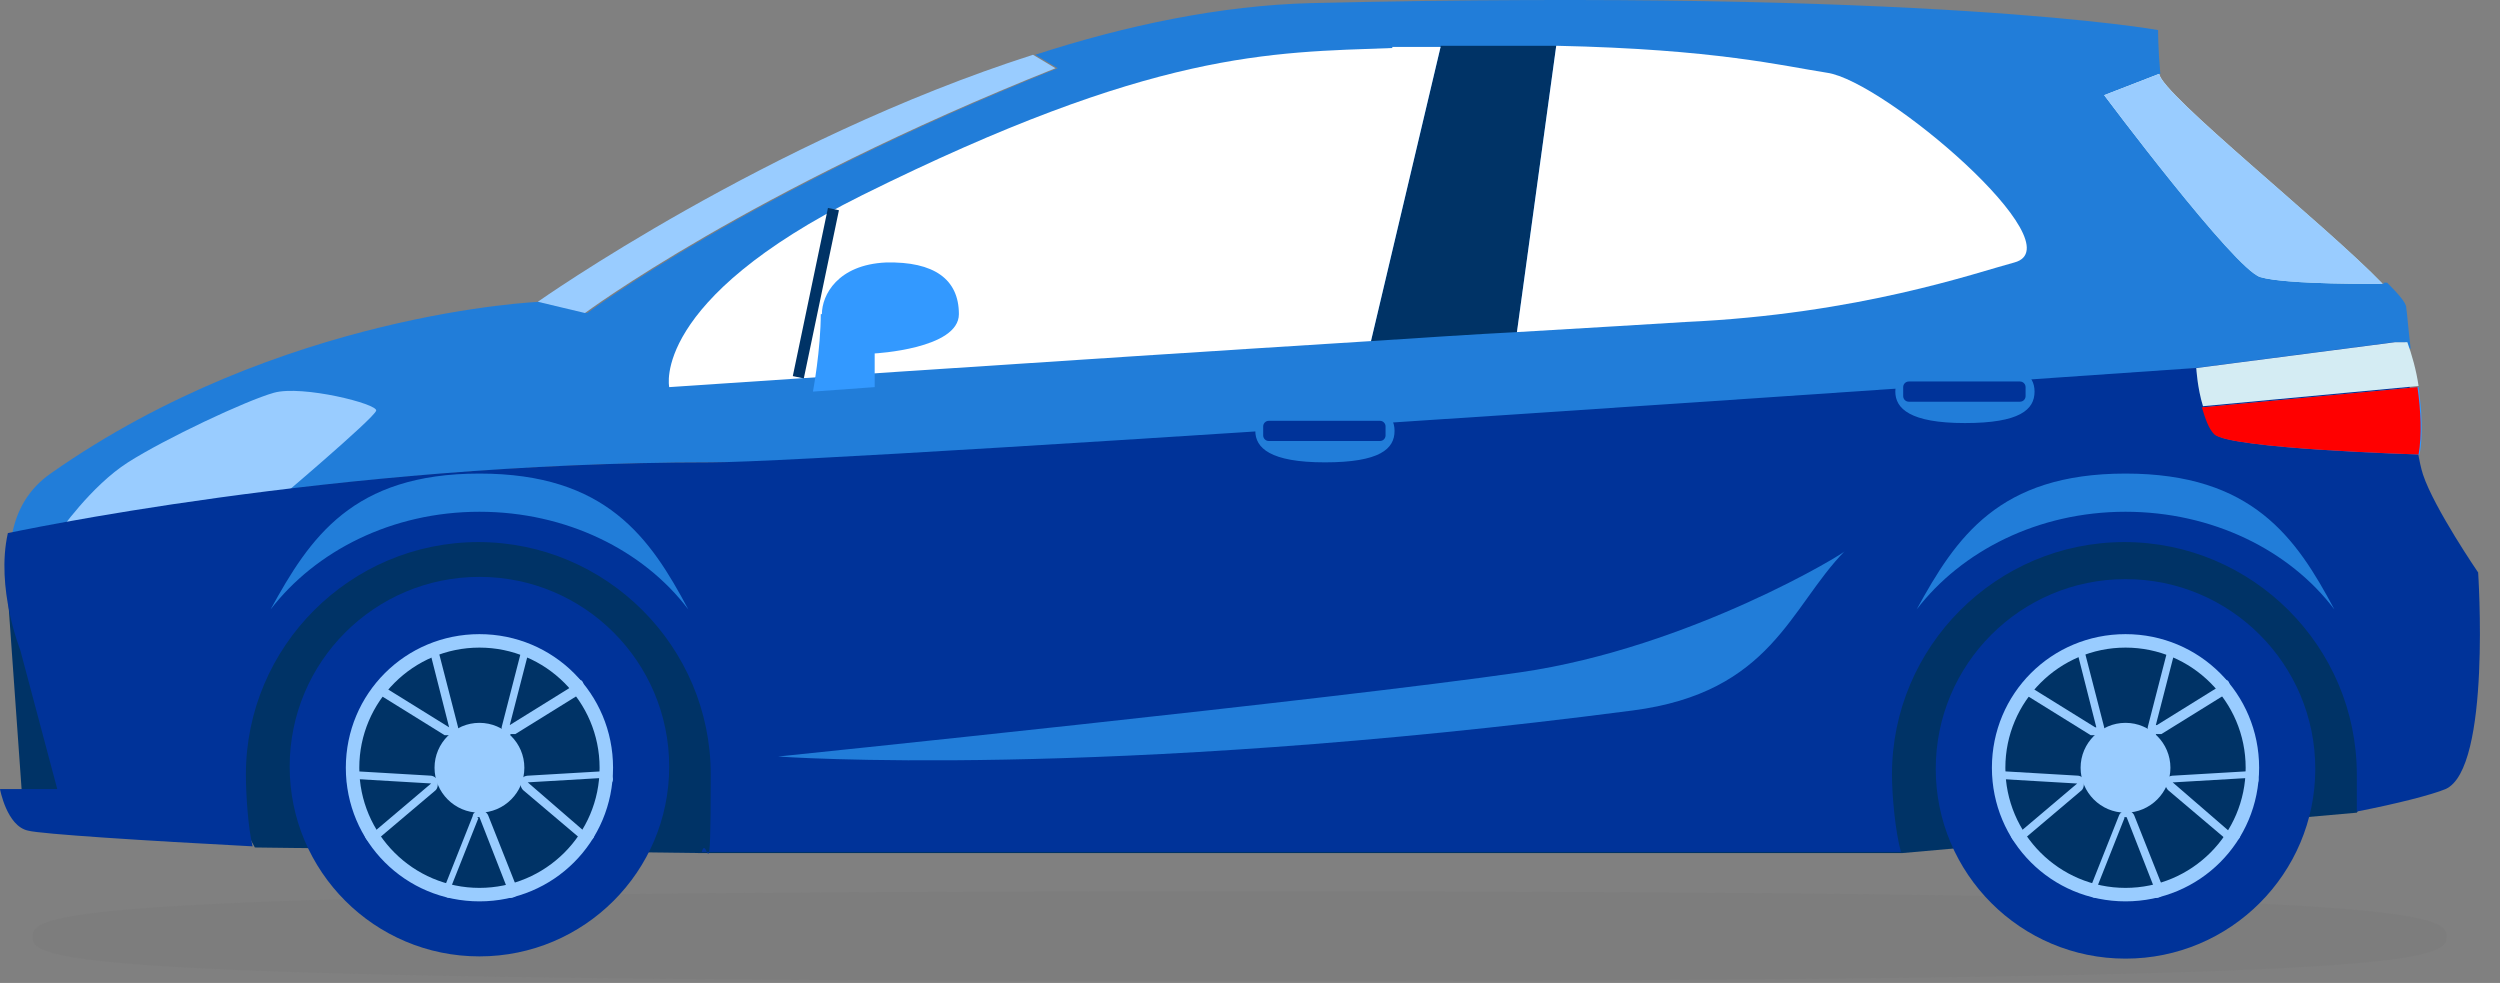 <svg width="117" height="46" viewBox="0 0 117 46" fill="none" xmlns="http://www.w3.org/2000/svg">
<rect x="0" y="0" width="117" height="46" fill="#808080" stroke="none"/>
<g id="Hatchback_blue">
<g id="Layer_1">
<g id="Group">
<g id="Vector" style="mix-blend-mode:multiply" opacity="0.2">
<path d="M114.503 43.813C114.503 44.969 113.399 45.915 58.013 45.915C2.627 45.915 1.524 44.969 1.524 43.813C1.524 42.657 4.099 41.711 58.013 41.711C111.928 41.711 114.503 42.657 114.503 43.813Z" fill="#727272"/>
</g>
<path id="Vector_2" d="M11.928 39.662L32.895 39.925H89.016L110.299 38.033L114.502 31.307L102.784 22.899L17.603 24.265L7.777 32.042L11.928 39.662Z" fill="#003366"/>
<path id="Vector_3" d="M0.368 27.891L1.051 37.507H5.308L0.368 27.891Z" fill="#003366"/>
<path id="Vector_4" d="M111.56 13.283C111.56 13.283 107.041 13.283 105.832 12.967C104.624 12.599 98.528 4.454 98.528 4.454L101.103 3.456C100.998 2.3 100.998 1.407 100.998 1.407C100.998 1.407 90.331 -0.538 61.377 0.145C57.12 0.251 52.654 1.196 48.45 2.563L49.501 3.193C35.155 8.921 27.483 14.649 27.483 14.649L25.276 14.123C25.276 14.123 13.137 14.596 2.365 22.163C1.314 22.899 0.788 23.897 0.578 24.948C0.578 24.948 15.817 21.638 33.473 21.638C51.13 21.638 102.942 17.224 102.942 17.224L112.243 16.068L112.821 16.33C112.716 15.49 112.664 14.754 112.611 14.386C112.611 14.176 112.243 13.755 111.718 13.23H111.56V13.283Z" fill="#217DD9"/>
<path id="Vector_5" d="M67.42 2.195L64.162 15.963C66.579 15.805 68.944 15.647 70.993 15.542L72.832 2.142H67.42V2.195Z" fill="#003366"/>
<path id="Vector_6" d="M85.496 3.403C83.447 3.088 80.294 2.3 72.832 2.142L70.993 15.542C74.461 15.332 77.299 15.174 78.875 15.069C87.02 14.701 92.485 12.757 94.272 12.284C97.214 11.496 88.176 3.771 85.496 3.403Z" fill="white"/>
<path id="Vector_7" d="M65.16 2.247C59.432 2.458 54.02 2.353 40.357 9.131C30.425 14.071 31.319 18.117 31.319 18.117C31.319 18.117 49.868 16.856 64.161 15.963L67.419 2.195C66.684 2.195 65.948 2.195 65.16 2.195V2.247Z" fill="white"/>
<path id="Vector_8" d="M38.413 14.649C38.413 16.383 38.045 18.327 38.045 18.327L40.935 18.117V16.541C40.935 16.541 44.876 16.33 44.876 14.701C44.876 13.072 43.72 12.232 41.461 12.284C39.201 12.389 38.465 13.808 38.465 14.701H38.413V14.649Z" fill="#3399FF"/>
<path id="Vector_9" d="M49.395 3.193L48.344 2.563C35.89 6.556 25.17 14.123 25.17 14.123L27.377 14.649C27.377 14.649 35.05 8.921 49.395 3.193Z" fill="#99CCFF"/>
<path id="Vector_10" d="M105.78 12.967C106.988 13.335 111.508 13.283 111.508 13.283C108.88 10.55 101.156 4.402 101.05 3.456L98.476 4.454C98.476 4.454 104.571 12.599 105.78 12.967Z" fill="url(#paint0_linear_140_4567)"/>
<g id="Vector_11" style="mix-blend-mode:multiply">
<path d="M105.78 12.967C106.988 13.335 111.508 13.283 111.508 13.283C108.88 10.55 101.156 4.402 101.05 3.456L98.476 4.454C98.476 4.454 104.571 12.599 105.78 12.967Z" fill="#99CCFF"/>
</g>
<path id="Vector_12" d="M2.732 25.001L12.769 23.582C12.769 23.582 17.498 19.588 17.604 19.221C17.709 18.905 14.135 18.012 12.822 18.38C11.508 18.748 7.725 20.534 5.99 21.638C4.256 22.741 2.732 24.948 2.732 24.948V25.001Z" fill="#99CCFF"/>
<path id="Vector_13" d="M115.974 26.788C115.974 26.788 113.925 23.792 113.399 22.216C113.031 21.112 112.769 18.012 112.558 16.015H112.033L102.732 17.224C102.732 17.224 39.516 21.638 33.263 21.638C15.607 21.638 0.42 24.948 0.368 24.948C-0.21 27.523 0.946 30.413 0.946 30.413L2.68 36.929H0C0 36.929 0.315 38.663 1.314 38.874C1.892 39.031 6.779 39.346 11.823 39.609C11.613 38.769 11.508 37.192 11.508 36.246C11.508 30.256 16.395 25.369 22.386 25.369C28.376 25.369 33.263 30.256 33.263 36.246C33.263 42.237 33.105 38.926 32.843 39.872H88.964C88.701 38.926 88.544 37.245 88.544 36.246C88.544 30.256 93.431 25.369 99.421 25.369C105.412 25.369 110.299 30.256 110.299 36.246C110.299 42.237 110.299 37.612 110.299 37.98C112.191 37.612 113.82 37.192 114.45 36.929C116.605 35.983 115.974 26.735 115.974 26.735V26.788Z" fill="#003399"/>
<path id="Vector_14" d="M99.474 23.95C103.52 23.95 107.146 25.736 109.248 28.521C107.462 25.159 105.412 22.163 99.474 22.163C93.536 22.163 91.539 25.159 89.7 28.521C91.802 25.789 95.375 23.95 99.474 23.95Z" fill="#217DD9"/>
<path id="Vector_15" d="M22.438 23.95C26.484 23.95 30.11 25.736 32.212 28.521C30.425 25.159 28.376 22.163 22.438 22.163C16.5 22.163 14.503 25.159 12.664 28.521C14.766 25.789 18.339 23.95 22.438 23.95Z" fill="#217DD9"/>
<path id="Vector_16" d="M65.265 20.166C65.265 21.007 64.582 21.638 62.007 21.638C59.432 21.638 58.749 20.955 58.749 20.166C58.749 19.378 59.38 18.695 62.007 18.695C64.634 18.695 65.265 19.378 65.265 20.166Z" fill="#217DD9"/>
<path id="Vector_17" d="M64.582 19.694H59.379C59.234 19.694 59.117 19.811 59.117 19.956V20.377C59.117 20.522 59.234 20.639 59.379 20.639H64.582C64.727 20.639 64.844 20.522 64.844 20.377V19.956C64.844 19.811 64.727 19.694 64.582 19.694Z" fill="#003399"/>
<path id="Vector_18" d="M95.217 18.327C95.217 19.168 94.534 19.799 91.959 19.799C89.384 19.799 88.701 19.115 88.701 18.327C88.701 17.539 89.332 16.856 91.959 16.856C94.587 16.856 95.217 17.539 95.217 18.327Z" fill="#217DD9"/>
<path id="Vector_19" d="M94.534 17.854H89.332C89.187 17.854 89.069 17.972 89.069 18.117V18.537C89.069 18.683 89.187 18.8 89.332 18.8H94.534C94.68 18.8 94.797 18.683 94.797 18.537V18.117C94.797 17.972 94.68 17.854 94.534 17.854Z" fill="#003399"/>
<path id="Vector_20" d="M38.748 9.732L37.103 17.602L37.618 17.709L39.262 9.839L38.748 9.732Z" fill="#003366"/>
<path id="Vector_21" d="M112.611 16.015H112.086L102.785 17.224C102.785 17.224 102.837 18.17 103.1 19.01L113.189 18.064C113.084 17.329 112.874 16.593 112.664 16.015H112.611Z" fill="#D4ECF3"/>
<path id="Vector_22" d="M103.1 19.063C103.257 19.588 103.415 20.061 103.678 20.324C104.361 21.007 113.241 21.27 113.241 21.27C113.399 20.377 113.347 19.221 113.189 18.117L103.1 19.063Z" fill="#3399FF"/>
<path id="Vector_23" d="M113.137 18.117L103.047 19.063C103.205 19.588 103.363 20.061 103.625 20.324C104.309 21.007 113.189 21.27 113.189 21.27C113.347 20.377 113.294 19.221 113.137 18.117Z" fill="#FF0000"/>
<path id="Vector_24" d="M36.416 35.405C36.416 35.405 51.445 36.509 76.405 33.251C82.921 32.41 83.762 28.416 86.337 25.789C86.495 25.789 79.138 30.308 71.15 31.464C62.48 32.725 36.416 35.405 36.416 35.405Z" fill="#217DD9"/>
<path id="Vector_25" d="M22.438 44.759C27.342 44.759 31.318 40.783 31.318 35.878C31.318 30.974 27.342 26.998 22.438 26.998C17.533 26.998 13.557 30.974 13.557 35.878C13.557 40.783 17.533 44.759 22.438 44.759Z" fill="#003399"/>
<path id="Vector_26" d="M22.438 41.869C25.717 41.869 28.376 39.21 28.376 35.931C28.376 32.651 25.717 29.993 22.438 29.993C19.159 29.993 16.5 32.651 16.5 35.931C16.5 39.21 19.159 41.869 22.438 41.869Z" fill="#003366"/>
<path id="Vector_27" d="M22.438 42.184C18.97 42.184 16.185 39.399 16.185 35.931C16.185 32.463 18.97 29.678 22.438 29.678C25.906 29.678 28.691 32.463 28.691 35.931C28.691 39.399 25.906 42.184 22.438 42.184ZM22.438 30.308C19.337 30.308 16.815 32.831 16.815 35.931C16.815 39.031 19.337 41.553 22.438 41.553C25.538 41.553 28.061 39.031 28.061 35.931C28.061 32.831 25.538 30.308 22.438 30.308Z" fill="#99CCFF"/>
<path id="Vector_28" d="M24.54 35.931C24.54 34.775 23.594 33.829 22.438 33.829C21.282 33.829 20.336 34.775 20.336 35.931C20.336 37.087 21.282 38.033 22.438 38.033C23.594 38.033 24.54 37.087 24.54 35.931Z" fill="#99CCFF"/>
<path id="Vector_29" d="M23.752 42.026H21.125C21.02 42.026 20.862 42.026 20.809 41.869C20.809 41.764 20.704 41.606 20.809 41.501L22.123 38.19C22.123 38.033 22.333 37.928 22.491 37.928C22.649 37.928 22.806 38.033 22.859 38.19L24.172 41.501V41.869C24.172 41.974 23.962 42.026 23.857 42.026H23.752ZM22.386 38.295L21.072 41.606H23.752L22.438 38.243H22.333L22.386 38.295Z" fill="#99CCFF"/>
<path id="Vector_30" d="M27.483 39.399C27.378 39.399 27.325 39.399 27.22 39.294L24.488 36.982C24.382 36.877 24.33 36.719 24.382 36.561C24.382 36.404 24.54 36.299 24.75 36.299L28.324 36.089C28.429 36.089 28.586 36.089 28.639 36.246C28.639 36.351 28.744 36.456 28.639 36.614L27.798 39.136C27.798 39.241 27.64 39.346 27.535 39.399H27.43H27.483ZM28.271 36.404L24.698 36.614L27.43 38.979L28.271 36.456H28.324L28.271 36.404Z" fill="#99CCFF"/>
<path id="Vector_31" d="M23.857 34.407C23.752 34.407 23.699 34.407 23.647 34.407C23.542 34.302 23.436 34.144 23.489 33.987L24.382 30.518C24.382 30.413 24.488 30.308 24.645 30.256H25.013L27.168 31.832C27.273 31.832 27.325 32.042 27.325 32.147C27.325 32.252 27.325 32.41 27.168 32.463L24.12 34.354C24.12 34.354 23.962 34.354 23.91 34.354L23.857 34.407ZM24.75 30.466L23.857 33.934L26.905 32.042V31.937L24.75 30.361H24.698L24.75 30.466Z" fill="#99CCFF"/>
<path id="Vector_32" d="M21.019 34.407C21.019 34.407 20.861 34.407 20.809 34.407L17.761 32.515C17.656 32.515 17.604 32.305 17.604 32.2C17.604 32.095 17.604 31.937 17.761 31.885L19.916 30.308C20.021 30.308 20.178 30.203 20.284 30.308C20.389 30.308 20.494 30.466 20.546 30.571L21.439 34.039C21.439 34.197 21.439 34.354 21.282 34.459C21.282 34.459 21.124 34.459 21.072 34.459L21.019 34.407ZM20.126 30.466L17.971 32.042V32.147L21.019 34.039L20.126 30.518H20.073L20.126 30.466Z" fill="#99CCFF"/>
<path id="Vector_33" d="M17.446 39.399H17.341C17.236 39.399 17.131 39.294 17.078 39.136L16.237 36.614C16.237 36.509 16.237 36.351 16.237 36.246C16.237 36.141 16.448 36.089 16.553 36.089L20.126 36.299C20.284 36.299 20.441 36.404 20.494 36.561C20.494 36.719 20.494 36.877 20.389 36.982L17.656 39.294C17.656 39.294 17.498 39.399 17.393 39.399H17.446ZM16.605 36.404L17.446 38.979L20.178 36.666L16.605 36.456H16.658L16.605 36.404Z" fill="#99CCFF"/>
<path id="Vector_34" d="M99.474 44.864C104.379 44.864 108.355 40.888 108.355 35.983C108.355 31.079 104.379 27.103 99.474 27.103C94.569 27.103 90.593 31.079 90.593 35.983C90.593 40.888 94.569 44.864 99.474 44.864Z" fill="#003399"/>
<path id="Vector_35" d="M99.474 41.869C102.754 41.869 105.412 39.21 105.412 35.931C105.412 32.651 102.754 29.993 99.474 29.993C96.195 29.993 93.536 32.651 93.536 35.931C93.536 39.21 96.195 41.869 99.474 41.869Z" fill="#003366"/>
<path id="Vector_36" d="M99.474 42.184C96.006 42.184 93.221 39.399 93.221 35.931C93.221 32.463 96.006 29.678 99.474 29.678C102.942 29.678 105.727 32.463 105.727 35.931C105.727 39.399 102.942 42.184 99.474 42.184ZM99.474 30.308C96.374 30.308 93.851 32.831 93.851 35.931C93.851 39.031 96.374 41.553 99.474 41.553C102.574 41.553 105.097 39.031 105.097 35.931C105.097 32.831 102.574 30.308 99.474 30.308Z" fill="#99CCFF"/>
<path id="Vector_37" d="M101.576 35.931C101.576 34.775 100.63 33.829 99.474 33.829C98.318 33.829 97.372 34.775 97.372 35.931C97.372 37.087 98.318 38.033 99.474 38.033C100.63 38.033 101.576 37.087 101.576 35.931Z" fill="#99CCFF"/>
<path id="Vector_38" d="M100.788 42.026H98.16C98.055 42.026 97.897 42.026 97.845 41.869C97.792 41.764 97.74 41.606 97.845 41.501L99.159 38.19C99.211 38.033 99.369 37.928 99.526 37.928C99.684 37.928 99.842 38.033 99.894 38.19L101.208 41.501V41.869C101.155 41.974 100.998 42.026 100.893 42.026H100.788ZM99.421 38.295L98.108 41.606C98.108 41.606 98.125 41.606 98.16 41.606H100.84L99.526 38.243H99.421V38.295Z" fill="#99CCFF"/>
<path id="Vector_39" d="M104.466 39.399C104.361 39.399 104.309 39.399 104.203 39.294L101.471 36.982C101.366 36.877 101.313 36.719 101.366 36.561C101.366 36.404 101.523 36.299 101.734 36.299L105.307 36.089C105.412 36.089 105.57 36.089 105.622 36.246C105.675 36.351 105.727 36.456 105.675 36.614L104.834 39.136C104.834 39.241 104.676 39.346 104.571 39.399H104.466ZM105.307 36.404L101.734 36.614H101.681L104.414 38.979H104.466L105.307 36.456C105.307 36.456 105.289 36.456 105.254 36.456H105.307V36.404Z" fill="#99CCFF"/>
<path id="Vector_40" d="M100.893 34.407C100.787 34.407 100.735 34.407 100.682 34.407C100.577 34.302 100.472 34.144 100.525 33.987L101.418 30.518C101.418 30.413 101.523 30.308 101.681 30.256H102.049L104.203 31.832C104.308 31.832 104.361 32.042 104.361 32.147C104.361 32.252 104.308 32.41 104.203 32.463L101.155 34.354C101.103 34.354 100.998 34.354 100.945 34.354H100.893V34.407ZM101.786 30.466L100.893 33.934C100.893 33.934 100.91 33.934 100.945 33.934L103.993 32.042V31.937L101.838 30.361H101.786V30.466Z" fill="#99CCFF"/>
<path id="Vector_41" d="M98.055 34.407C98.003 34.407 97.898 34.407 97.845 34.407L94.797 32.515C94.692 32.515 94.64 32.305 94.64 32.2C94.64 32.095 94.692 31.937 94.797 31.885L96.952 30.308C97.057 30.308 97.215 30.203 97.32 30.308C97.425 30.308 97.53 30.466 97.582 30.571L98.476 34.039C98.476 34.197 98.476 34.354 98.318 34.459C98.266 34.459 98.16 34.459 98.108 34.459H98.055V34.407ZM97.162 30.466L95.007 32.042V32.147L98.055 34.039H98.108L97.215 30.518H97.162V30.466Z" fill="#99CCFF"/>
<path id="Vector_42" d="M94.482 39.399H94.376C94.271 39.399 94.166 39.294 94.114 39.136L93.273 36.614C93.273 36.509 93.273 36.351 93.326 36.246C93.378 36.141 93.536 36.089 93.641 36.089L97.214 36.299C97.372 36.299 97.529 36.404 97.529 36.561C97.529 36.719 97.529 36.877 97.424 36.982L94.692 39.294C94.639 39.294 94.534 39.399 94.429 39.399H94.482ZM93.641 36.404H93.588L94.429 38.979H94.482L97.214 36.666C97.214 36.666 97.197 36.666 97.162 36.666L93.588 36.456H93.641V36.404Z" fill="#99CCFF"/>
</g>
</g>
</g>
<defs>
<linearGradient id="paint0_linear_140_4567" x1="104.992" y1="3.456" x2="104.992" y2="13.283" gradientUnits="userSpaceOnUse">
<stop stop-color="#EBF6FA"/>
<stop offset="0.6" stop-color="#BCE2ED"/>
</linearGradient>
</defs>
</svg>
